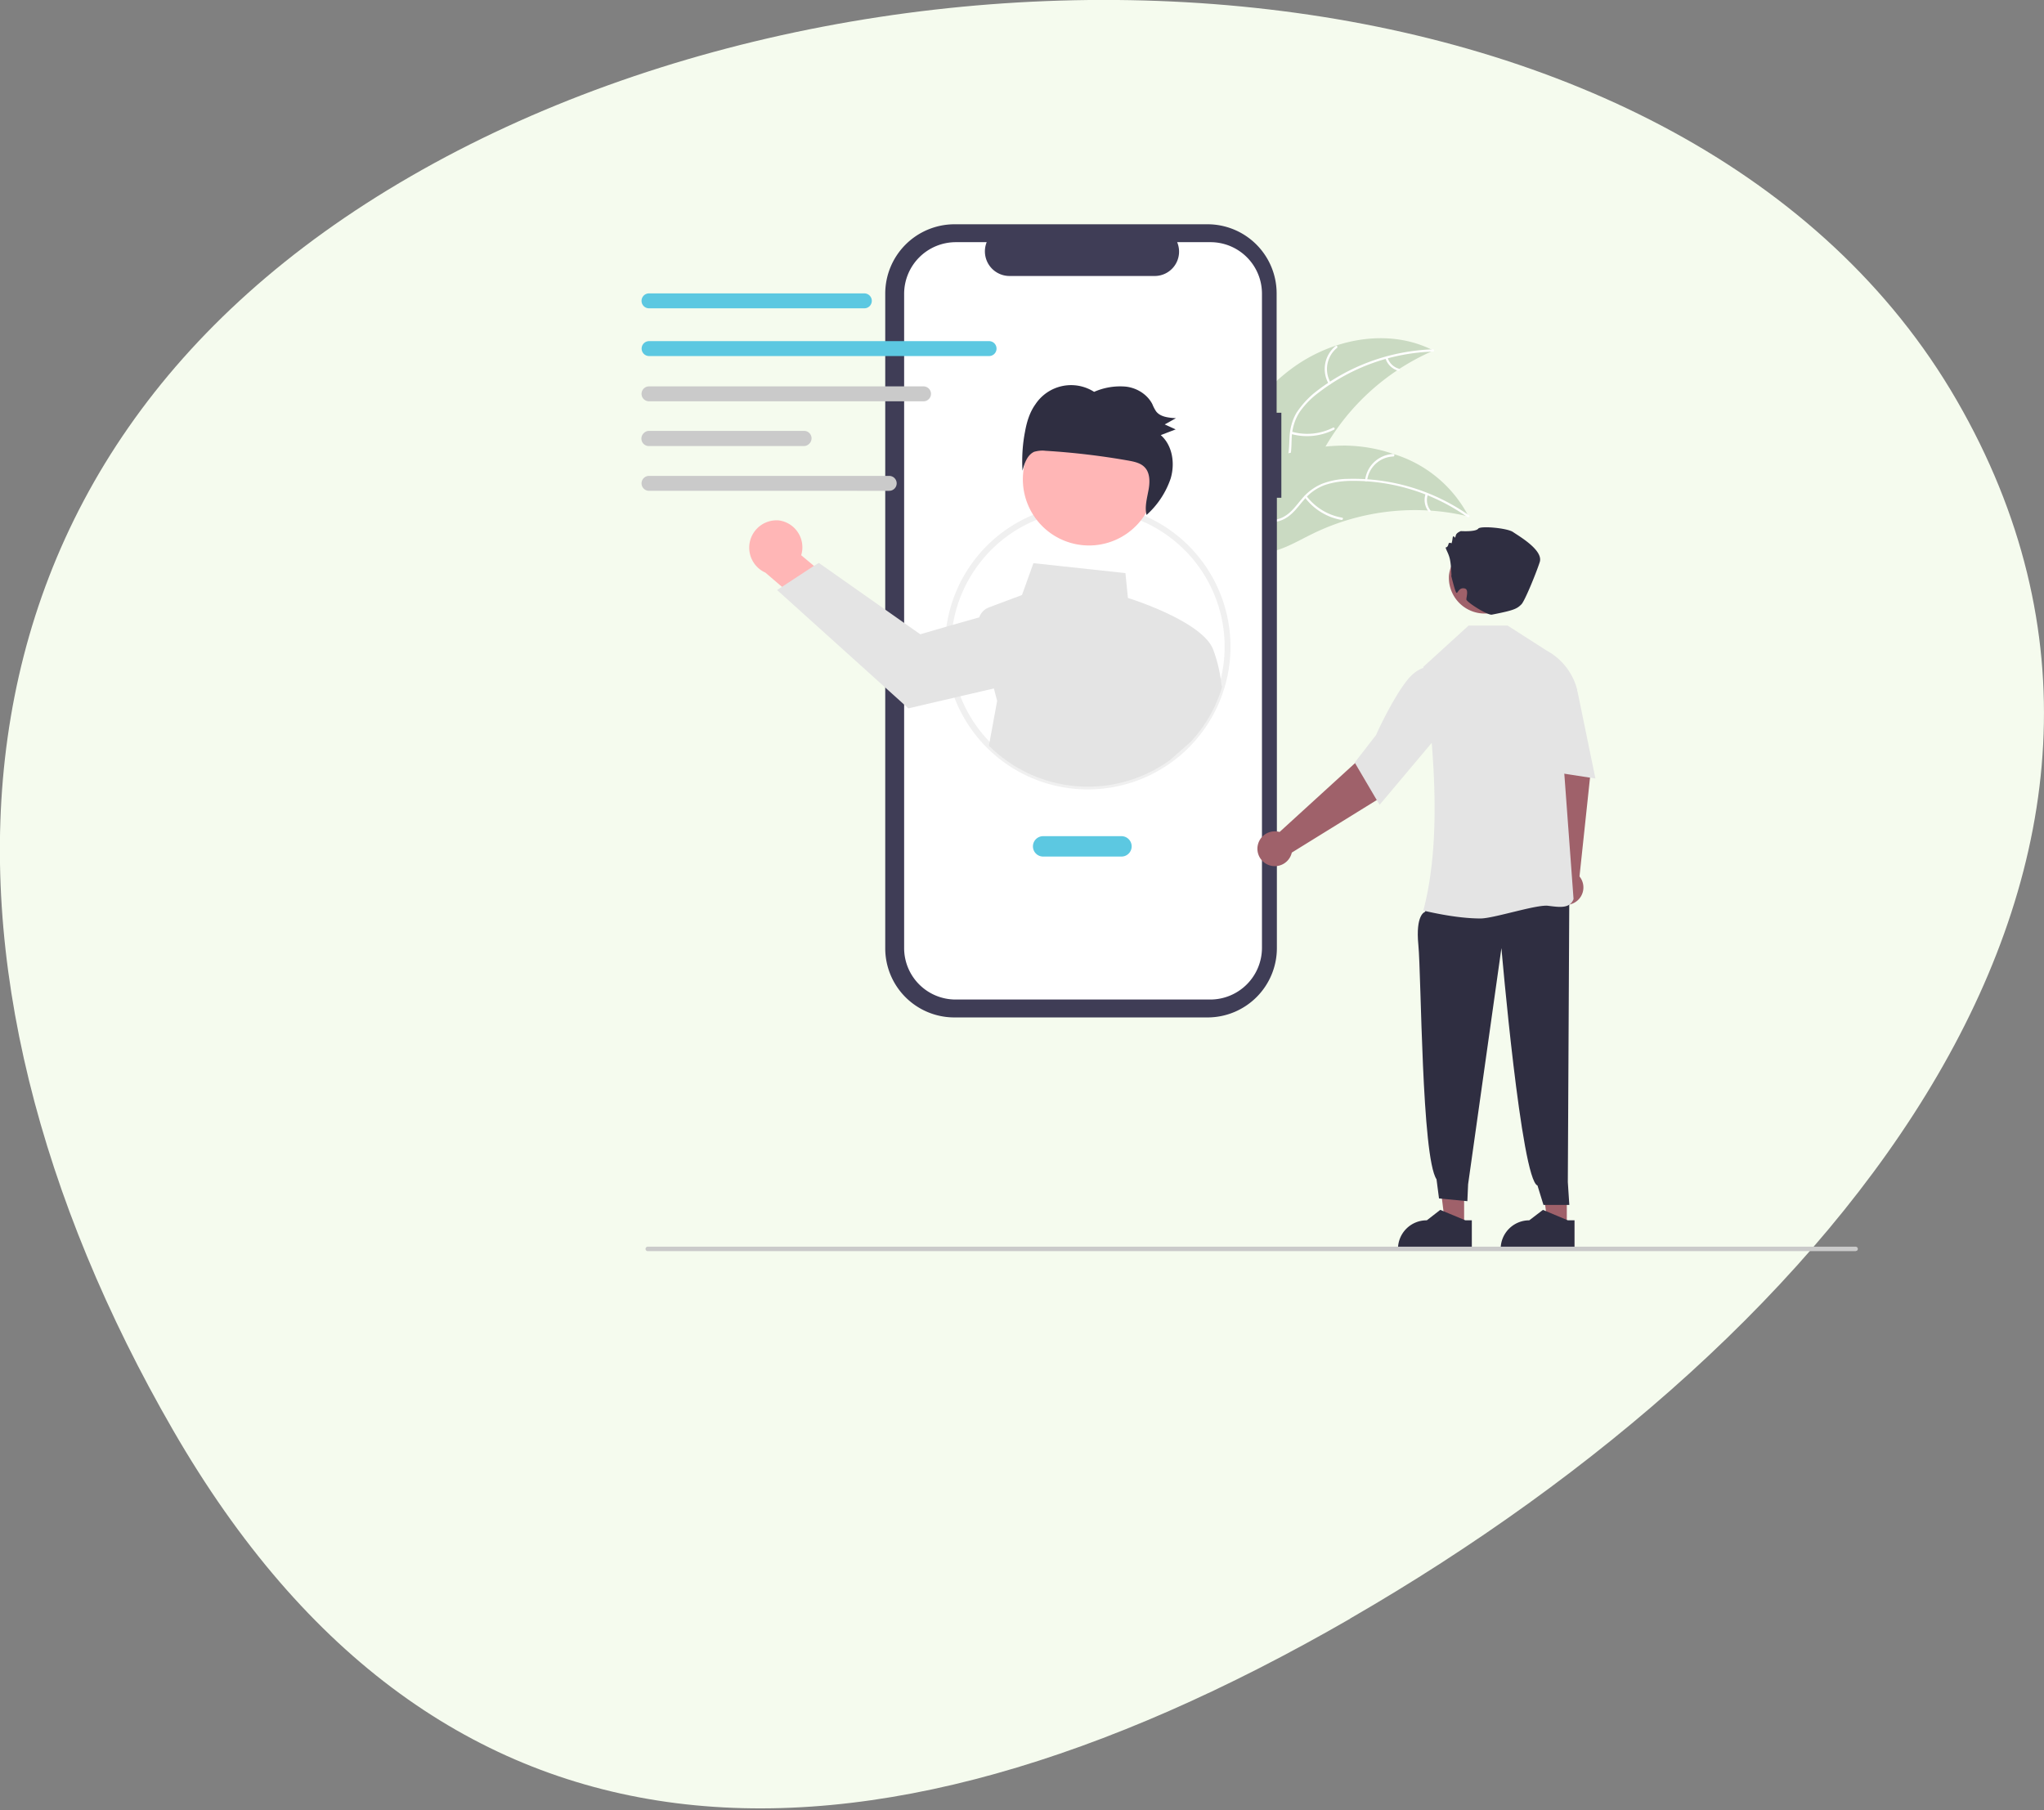 <svg viewBox="0 0 822 728" xmlns="http://www.w3.org/2000/svg" xml:space="preserve" fill-rule="evenodd" clip-rule="evenodd" stroke-linejoin="round" stroke-miterlimit="2"><rect x="0" y="0" width="822" height="728" fill="#808080" stroke="none"/><path d="M543 651C344.9 765.3 176.2 759.9 69.6 575.2-37.1 390.4-33 185.2 165.2 70.9c198-114.4 515-94.6 621.7 90.1 106.7 184.7-45.8 375.6-244 490Z" fill="#f5fbee" fill-rule="nonzero"/><g fill-rule="nonzero"><path d="M519.5 148.2c16.2-12 39-16.5 57-7.2a92.9 92.9 0 0 0-46.3 43.9c-3.8 7.6-7.1 16.4-14.8 19.9a20.8 20.8 0 0 1-15.4 0c-5-1.8-9.4-4.8-13.7-7.7l-1.3-.2c7.7-18.6 18.3-36.7 34.5-48.7Z" fill="#cadac2"/><path d="M576.3 141.4a79.5 79.5 0 0 0-46 16.5 34.2 34.2 0 0 0-7.5 7.6c-2 3-3 6.3-3.3 9.8-.2 3.3 0 6.6-1 9.8a12 12 0 0 1-6.8 7.1c-3.8 1.8-8 2-12.2 2.1-4.6.1-9.4.2-13.6 2.3-.5.3-1-.5-.4-.8 7.3-3.7 15.8-1.3 23.5-3.5a12 12 0 0 0 8.3-6.8c1.2-3 1.1-6.5 1.3-9.8.2-3.5 1.1-6.8 2.8-9.7 2-3 4.4-5.7 7.2-8a81 81 0 0 1 47.7-17.5c.6 0 .5.9 0 1Z" fill="#fff"/><path d="M534.3 154.3a11.9 11.9 0 0 1 2.8-15.1c.5-.4 1 .3.6.7a11 11 0 0 0-2.6 14c.3.6-.5 1-.8.4Zm-14.9 19.3a23 23 0 0 0 16.7-1.6c.5-.3.9.5.4.8a24 24 0 0 1-17.4 1.7c-.5-.2-.2-1 .3-.9Zm38.6-29.8a6.7 6.7 0 0 0 4.6 4.5c.6.1.3 1-.3.8a7.5 7.5 0 0 1-5.1-4.9.5.5 0 0 1 .2-.6.4.4 0 0 1 .6.2Z" fill="#fff"/><path d="m590.6 207.7-1-.2a88.8 88.8 0 0 0-15.4-2.2 93.8 93.8 0 0 0-47 9.7c-5.7 2.8-11.6 6.4-17.8 7.2l-1.9.1-22.6-23.8-.1-.2-1-1 .7-.3.3-.2.3-.1.2-.2 3.7-2a130 130 0 0 1 29.1-12.2l1-.2a87 87 0 0 1 21.7-2.9c6.7.1 13.3 1.2 19.6 3.4a50.6 50.6 0 0 1 30.2 25.1Z" fill="#cadac2"/><path d="M590.2 208a79.5 79.5 0 0 0-46.6-14.6c-3.6 0-7.2.5-10.6 1.6a19.6 19.6 0 0 0-8.5 5.9c-2.2 2.5-4 5.2-6.8 7.1a12 12 0 0 1-9.7 1.7 34 34 0 0 1-11-5.7 30 30 0 0 0-12.3-6.3c-.5-.1-.3-1 .2-.9 8.1 1.4 13.5 8.5 21 11.3 3.4 1.3 7.3 1.6 10.6-.4 3-1.7 4.9-4.6 7-7a21 21 0 0 1 8.1-6.1c3.4-1.3 7-2 10.5-2a80.9 80.9 0 0 1 48.7 14.7c.5.3-.1 1-.6.6Z" fill="#fff"/><path d="M549 193a11.9 11.9 0 0 1 11.3-10.4c.6 0 .6 1 0 1a11 11 0 0 0-10.5 9.6c0 .6-1 .4-.9-.1Zm-23.6 6.5a23 23 0 0 0 14.3 8.7c.6 0 .4 1-.2.9-5.9-1-11.2-4.3-14.8-9.1-.4-.5.4-1 .7-.5Zm48.8-.5a6.7 6.7 0 0 0 1 6.2c.4.5-.4 1-.7.5a7.5 7.5 0 0 1-1.2-7 .5.5 0 0 1 .5-.3c.1 0 .2 0 .3.2v.3Z" fill="#fff"/><path d="M515.2 166h-1.8v-48a27.8 27.8 0 0 0-27.8-27.8H383.7A27.9 27.9 0 0 0 356 118v263.4a27.8 27.8 0 0 0 27.8 27.8h102a27.9 27.9 0 0 0 27.7-27.8V200.2h1.8V166Z" fill="#3f3d56"/><path d="M486.7 97.4h-13.3a9.8 9.8 0 0 1-9.1 13.6h-58.4a9.9 9.9 0 0 1-9.1-13.6h-12.4a20.8 20.8 0 0 0-20.8 20.8v263a20.7 20.7 0 0 0 20.8 20.8h102.3a20.8 20.8 0 0 0 20.8-20.7V118.2a20.7 20.7 0 0 0-20.8-20.8Z" fill="#fff"/><path d="M437.5 317.5a57.4 57.4 0 1 1-.1-114.8 57.4 57.4 0 0 1 .1 114.8Zm0-112.4a54.6 54.6 0 0 0-42.6 20.2 55 55 0 1 0 42.6-20.2Z" fill="#f0f0f0"/><path d="M313.2 209.3a10.9 10.9 0 0 1 9 14l19 15.9-6.8 13.9-26.6-22.8a11 11 0 0 1 5.4-21Z" fill="#ffb6b6"/><path d="M491.2 275.5a57 57 0 0 0-3.3-14.2c-4-10.8-30.7-19.7-34.3-20.8l-1-10-37-4-4.6 12.8-13.3 5a6.5 6.5 0 0 0-3.9 4l-12 3.4-11.7 3.4-40.8-28.7-2 1.2-12.8 8.4-2 1.3 52.8 47.6 19.7-4.6 14.7-3.4 1.3 5-3.3 18a56.3 56.3 0 0 0 72.8 5.8l8.4-7.4a56 56 0 0 0 12.6-22.1l-.3-.7Z" fill="#e4e4e4"/><path d="M445.8 218.2a26.6 26.6 0 1 0-16.7-50.5 26.6 26.6 0 0 0 16.7 50.5Z" fill="#ffb6b6"/><path d="M416.4 162.6a17.2 17.2 0 0 1 23.6-5 26 26 0 0 1 12.8-2.1c4.3.5 8.5 3 10.6 7 .4 1 .9 2 1.5 2.9 1.7 2.3 5 2.6 8 2.8l-4.5 2.5 4.4 2-6 2.3c4.7 4.1 5.8 11.3 4 17.4a34.6 34.6 0 0 1-9.7 14.7c-.8-3 .1-6.4.7-9.6.7-3.4.8-7.4-1.6-9.7-1.6-1.6-4-2.1-6.1-2.5a295 295 0 0 0-33.7-4c-1.5-.2-3 0-4.5.4-2.8 1.3-3.9 4.6-4.7 7.6-.3-5.2 0-10.5 1-15.6.7-4 1.9-7.9 4.2-11.1Z" fill="#2f2e41"/><path d="M451 344.5h-31.5a4.1 4.1 0 0 1 0-8.2H451a4.1 4.1 0 1 1 0 8.2ZM347.6 124H261a3 3 0 0 1 0-6h86.6a3 3 0 1 1 0 6Zm50.1 19.2H261a3 3 0 0 1-2.2-5 3 3 0 0 1 2.2-1h136.7a3 3 0 0 1 2.1 5.2 3 3 0 0 1-2.1.8Z" fill="#5cc8e1"/><path d="M371.4 161.4H261a3 3 0 1 1 0-6h110.4a3 3 0 1 1 0 6Zm-48.2 18H261a3 3 0 0 1-2.2-5.1 3 3 0 0 1 2.2-1h62.2a3 3 0 0 1 2.2 5.2 3 3 0 0 1-2.2.9Zm34.4 18H261a3 3 0 0 1 0-6h96.6a3 3 0 0 1 0 6Z" fill="#cacaca"/><path d="M630.1 492h-7.8l-3.7-30h11.5v30Z" fill="#9f616a"/><path d="M633.2 502.7h-29.7v-.4a11.5 11.5 0 0 1 11.5-11.5l5.5-4.2 10 4.2h2.7v11.9Z" fill="#2f2e41"/><path d="m625.6 351.3-3.5-41.7-2.6-15.7 15-3.3 5 21.5-4.3 40.4a7 7 0 1 1-9.6-1.2ZM588.8 492h-7.7l-3.7-30h11.4v30Z" fill="#9f616a"/><path d="m576.4 360.8-3.4 6s-3.8 1-2.6 13.3c1.2 12.3 1.3 85.2 7.3 94.2l1 7.7 11.4 1.1.3-6.8 13.4-95s8 93.2 14.5 95.5l2.4 7.8h10.4l-.6-9.2.6-115.6-54.7 1Z" fill="#2f2e41"/><path d="m572.6 366.3-.2-.1c7-26.5 5-61 0-97.8v-.2l18.2-16.6h15.7l15.6 10a25 25 0 0 1 12.4 15.9l-6.1 21.6 4.6 62.4v.1c-1.5 3.9-5.5 3.3-10.2 2.7-4.7-.6-21.9 5.1-27.2 5.1-10.3 0-22-3-22.8-3.1Z" fill="#e4e4e4"/><path d="m618.7 270 6.7-2.9 9 11 7.2 35-24.8-3.8 1.9-39.2Z" fill="#e4e4e4"/><path d="m514.6 334.6 30.9-28.2 10.8-11.7 11.8 9.8-14 17-34.6 21.4a7 7 0 1 1-5-8.3Z" fill="#9f616a"/><path d="m544.8 306.7 8.6-11.1c0-.2 7.2-16 13.3-23 6.4-7 11.3-3.4 11.4-3.4l.1.1.4 26.1-23.8 28.3-10-17Z" fill="#e4e4e4"/><path d="M611.1 236a14.4 14.4 0 1 0-28.4-4.6A14.4 14.4 0 0 0 611 236Z" fill="#9f616a"/><path d="M583.7 231.5s-.1-5-.8-7.3c-.6-2.2-2-4.1-1.3-4.1s1-1.6 1-1.6.6-.4 1 0c.3.3.6-2.3.6-2.3s.3-1 .6-.3c.4.6.4.3.7-.7.3-1 2-1.6 2-1.6s6 .4 7-1c1-1.2 11.8-.2 14 1.4 2.3 1.6 12.3 7.3 10.7 12.1-1.6 4.9-6.2 16-7.4 17-1.8 1.8-3.1 2.4-11.8 4.1-1.7.4-10.3-5.1-10.3-6.1s1-4-.6-4.4c-2.6-.7-2.9 2.5-3.5 1.6-.6-1-2-6.8-2-6.8Zm8.2 271.2h-29.7v-.4a11.5 11.5 0 0 1 11.6-11.5l5.4-4.2 10.1 4.2h2.6v11.9Z" fill="#2f2e41"/><path d="M746 503.2H260.5a.9.9 0 1 1 0-1.8h485.7a.9.9 0 0 1 .6 1.6l-.6.2Z" fill="#cacaca"/></g></svg>